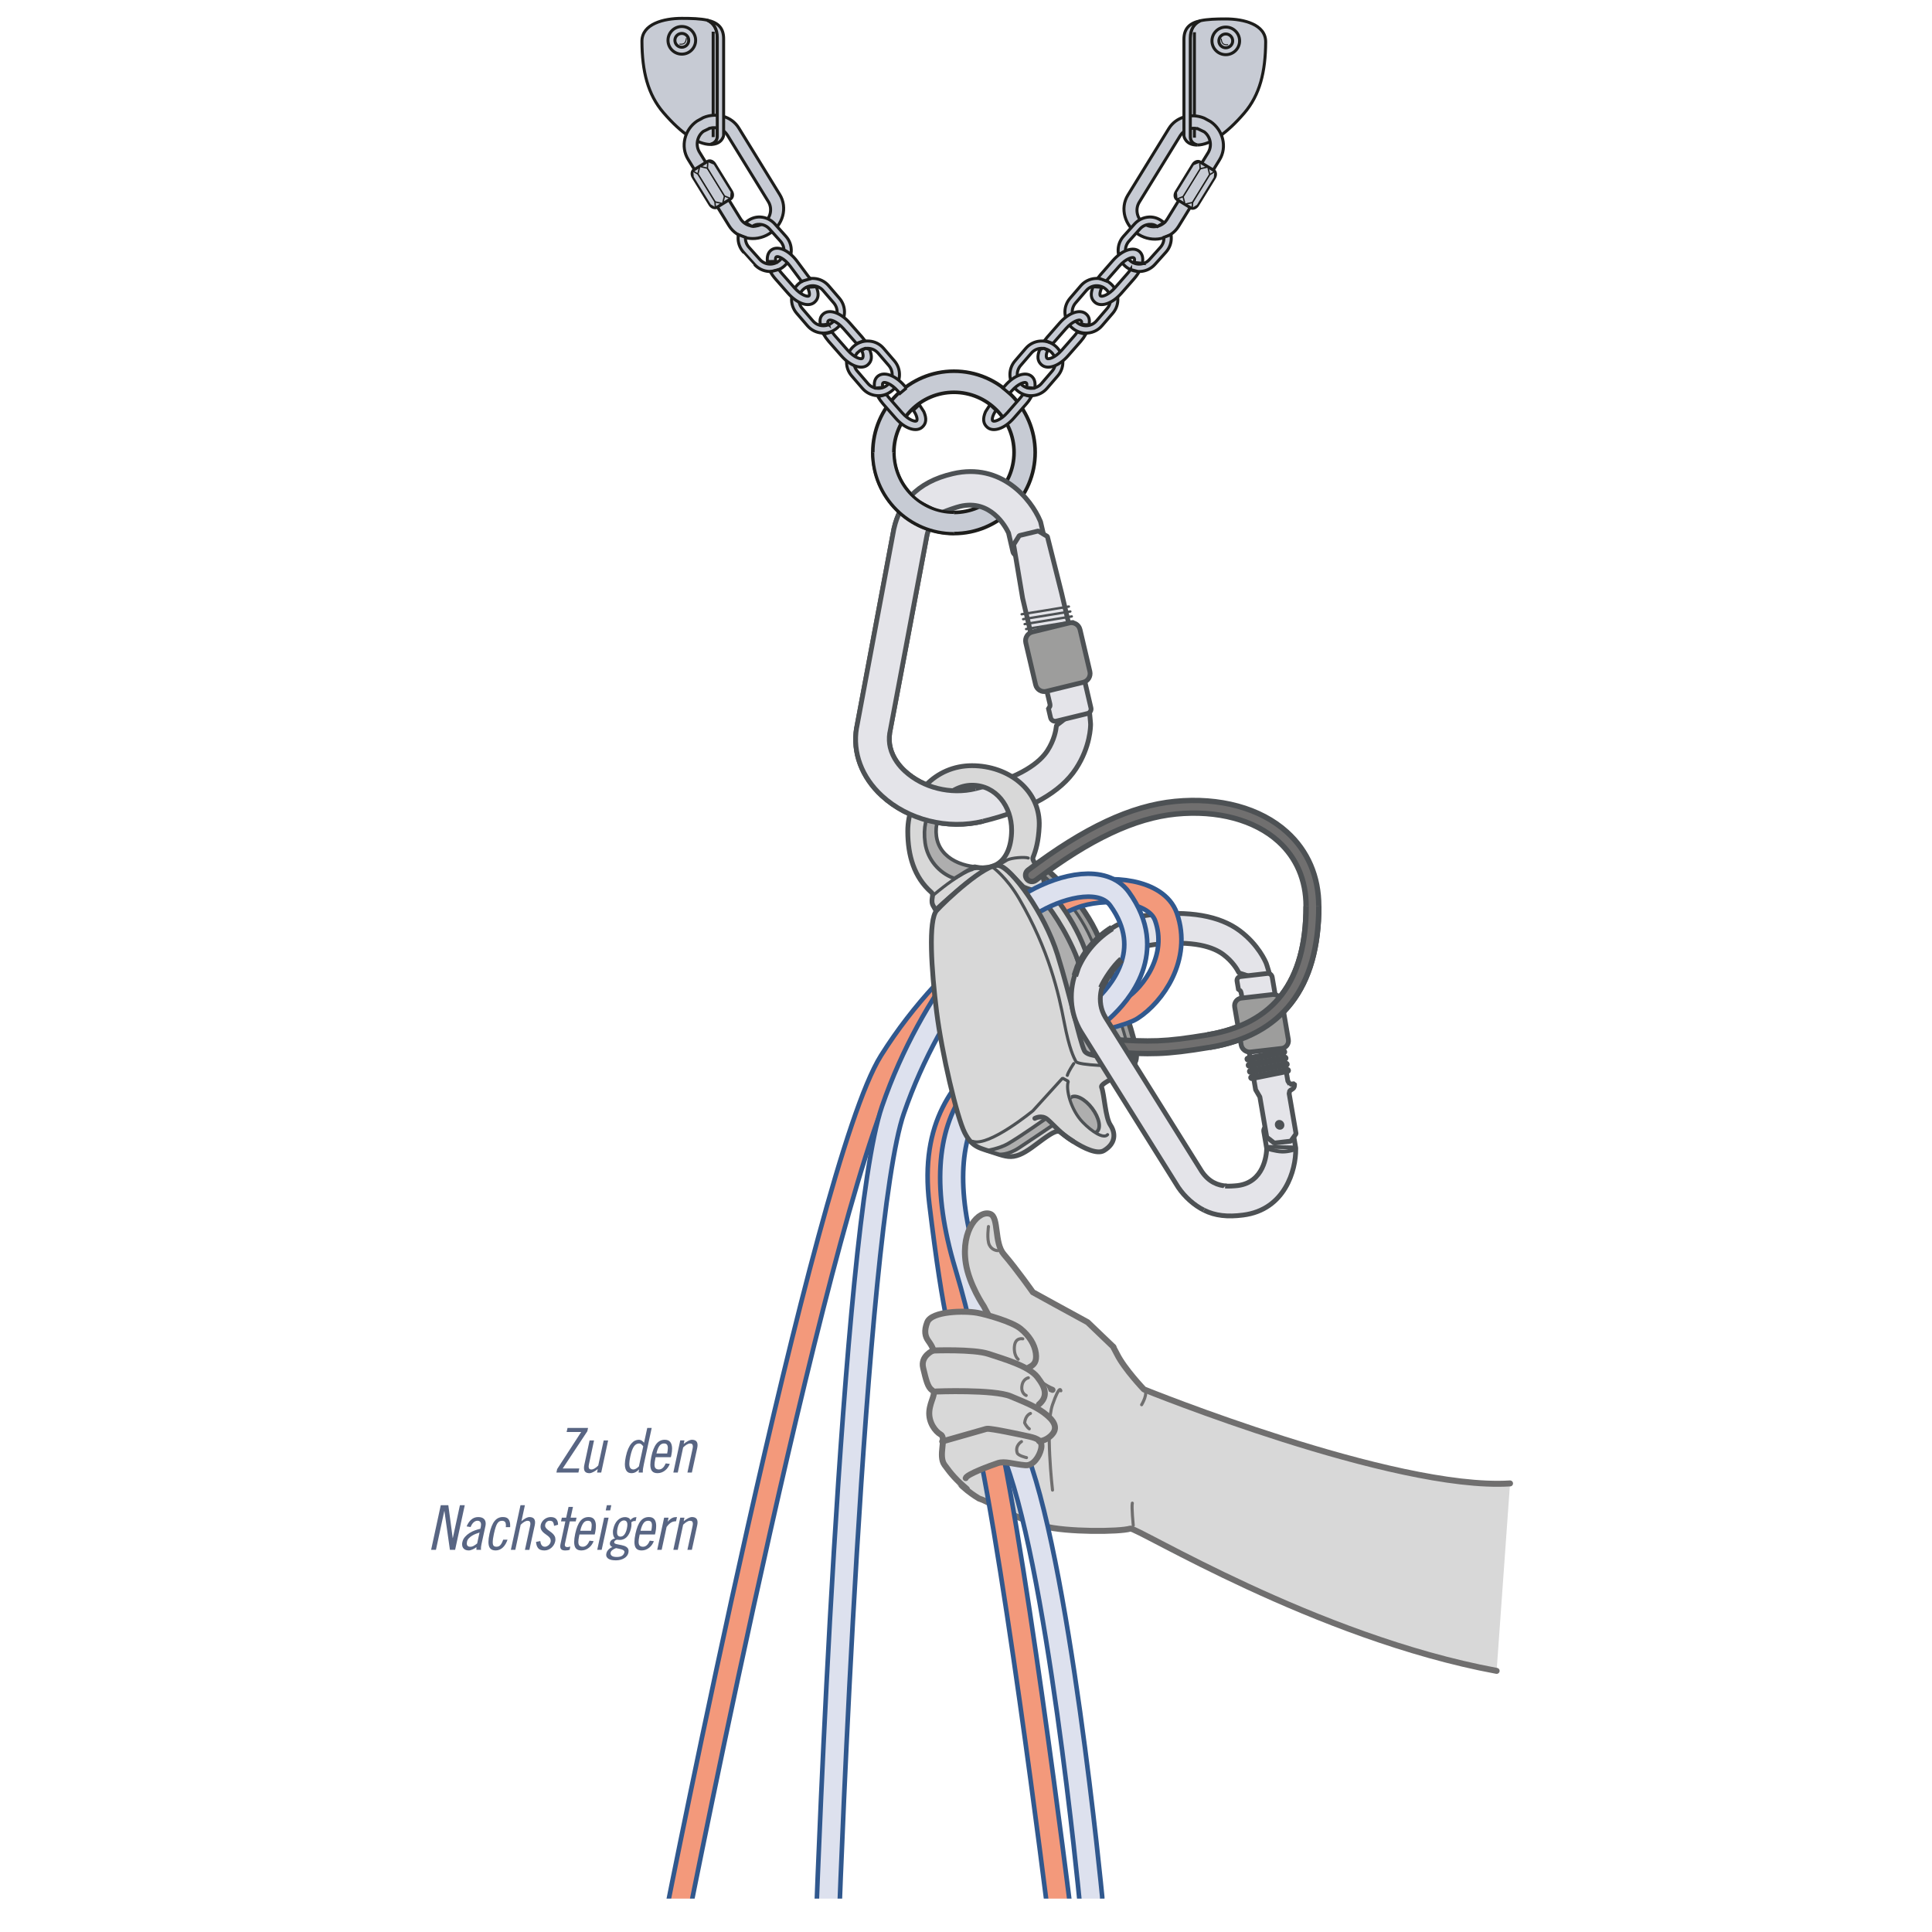 <?xml version="1.0" encoding="UTF-8"?><svg xmlns="http://www.w3.org/2000/svg" xmlns:xlink="http://www.w3.org/1999/xlink" viewBox="0 0 1000 1000"><defs><style>.cls-1,.cls-2,.cls-3,.cls-4,.cls-5,.cls-6,.cls-7,.cls-8,.cls-9,.cls-10,.cls-11,.cls-12,.cls-13,.cls-14,.cls-15,.cls-16,.cls-17,.cls-18,.cls-19,.cls-20,.cls-21{fill-rule:evenodd;}.cls-1,.cls-22,.cls-23,.cls-24,.cls-25,.cls-26,.cls-9,.cls-11,.cls-27,.cls-14,.cls-28,.cls-29{stroke-linecap:round;}.cls-1,.cls-23,.cls-24,.cls-30,.cls-31,.cls-32,.cls-25,.cls-4,.cls-5,.cls-6,.cls-26,.cls-8,.cls-9,.cls-27,.cls-14,.cls-28,.cls-29{fill:none;}.cls-1,.cls-24,.cls-31,.cls-32,.cls-4,.cls-5,.cls-6,.cls-8,.cls-9,.cls-10,.cls-11,.cls-12,.cls-13,.cls-14,.cls-15,.cls-20{stroke:#4d5154;}.cls-1,.cls-33,.cls-31,.cls-32,.cls-4,.cls-5,.cls-6,.cls-7,.cls-8,.cls-9,.cls-10,.cls-12,.cls-13,.cls-15,.cls-19,.cls-20{stroke-miterlimit:1;}.cls-1,.cls-26{stroke-width:1.59px;}.cls-34{mask:url(#mask);}.cls-35{fill:#586583;}.cls-2{fill:#706f6f;}.cls-36{filter:url(#luminosity-invert);}.cls-22,.cls-24,.cls-25,.cls-26,.cls-11,.cls-14,.cls-37{stroke-linejoin:round;}.cls-22,.cls-25,.cls-26,.cls-27{stroke:#706f6f;}.cls-22,.cls-25,.cls-27{stroke-width:3.1px;}.cls-22,.cls-38,.cls-11,.cls-21{fill:#d8d8d8;}.cls-23{stroke:#30588e;stroke-width:14.27px;}.cls-24,.cls-31,.cls-5,.cls-9,.cls-11,.cls-12{stroke-width:2.48px;}.cls-33,.cls-3,.cls-30,.cls-7,.cls-39,.cls-40,.cls-41,.cls-19,.cls-37{stroke:#1d1d1b;}.cls-33,.cls-3,.cls-30,.cls-7,.cls-40{stroke-width:1.55px;}.cls-33,.cls-3,.cls-7,.cls-39,.cls-40,.cls-42,.cls-41,.cls-19,.cls-37{fill:#c7cbd4;}.cls-32,.cls-6,.cls-10{stroke-width:2.78px;}.cls-4{stroke-width:3.45px;}.cls-43{fill:url(#linear-gradient);}.cls-39,.cls-13{stroke-width:1.86px;}.cls-8,.cls-15{stroke-width:1.97px;}.cls-10,.cls-16{fill:#9d9d9c;}.cls-44{fill:#fff;}.cls-12,.cls-15,.cls-17{fill:#e4e4e9;}.cls-13,.cls-20{fill:#aeaeae;}.cls-14{stroke-width:1.24px;}.cls-41{stroke-width:.47px;}.cls-18{fill:#4d5154;}.cls-19{stroke-width:.5px;}.cls-20{stroke-width:1.55px;}.cls-28{stroke:#dde1ee;}.cls-28,.cls-29{stroke-width:9.52px;}.cls-29{stroke:#f3997b;}.cls-37{stroke-width:.71px;}</style><filter id="luminosity-invert" x="479.19" y="657.98" width="485.43" height="297.13" color-interpolation-filters="sRGB" filterUnits="userSpaceOnUse"><feColorMatrix result="cm" values="-1 0 0 0 1 0 -1 0 0 1 0 0 -1 0 1 0 0 0 1 0"/></filter><linearGradient id="linear-gradient" x1="742.25" y1="824.3" x2="556.37" y2="784.94" gradientUnits="userSpaceOnUse"><stop offset="0" stop-color="#fff"/><stop offset=".02" stop-color="#f4f4f4"/><stop offset=".18" stop-color="#b4b4b4"/><stop offset=".34" stop-color="#7d7d7d"/><stop offset=".49" stop-color="#505050"/><stop offset=".64" stop-color="#2d2d2d"/><stop offset=".78" stop-color="#141414"/><stop offset=".9" stop-color="#050505"/><stop offset="1" stop-color="#000"/></linearGradient><mask id="mask" x="479.19" y="657.98" width="485.43" height="297.13" maskUnits="userSpaceOnUse"><g class="cls-36"><polygon class="cls-43" points="935.12 955.12 479.19 880.32 508.7 684.87 964.62 759.68 935.12 955.12"/></g></mask></defs><g id="Pfeile_und_Text"><g class="cls-34"><path class="cls-22" d="M781.59,767.82c-60.2,3.75-189.51-48.68-189.51-48.68,0,0-10.07-10.52-13.91-18.23-3.84-7.72-7.92-12.69-15.21-16.53-7.26-3.91-44.12-24.1-44.12-24.1,0,0-5.78-1.92-13.72.39-7.42,2.22,1.87,14.19.81,18.87-1.23,5.33-19.67-5.63-13.02-1.96,6.64,3.65-2.45,76.8.25,84.91,2.14,6.46,13.48,13.1,13.48,13.1,7.06,2.35,17.54,10.07,33.64,14.35,11.69,3.1,39.19,2.98,44.78,1.26,2.95-.91,96.04,56.31,189.59,73.64"/></g><path class="cls-26" d="M544.78,771.28s-3.85-33.15,0-44.2c3.84-11.05,4.32-7.2,4.32-7.2"/><path class="cls-26" d="M586.57,789.54s-.95-9.61-.48-11.53"/><path class="cls-26" d="M590.9,727.09s3.81-6.28,1.18-7.94"/><path class="cls-12" d="M556.47,504.25c.12-.33,1.22-3.35,1.37-3.69,6.39-14.53,20.83-25.11,36.77-26.94,20.83-2.4,36.67.35,47.11,8.16,9.65,7.23,13.33,15.95,13.71,16.92,0,0,2.28,6.45,3.4,13.02,1.13,6.58,1.69,9.85,2.01,11.7.31,1.86-1.17,4.01-3.6,4.29-2.45.29-4.13.49-4.13.49-2.55.25-7.95-4.07-7.89-6.13.04-1.03,6.6.15,6.72-.79-1.44-8.65-1.95-11.68-3.55-14.25-1.61-2.56-7.13-2.88-7.29-3.82-.76-1.51-3.16-5.59-7.9-9.14-4.89-3.68-14.92-7.56-35.95-5.13-11.13,1.29-22.22,10.85-26.66,20.93"/><path class="cls-12" d="M490.61,264.06c-4.9,2.13-9.18,5.81-10.82,13-.11.51-19.16,102.08-19.27,102.34-.4,2.71-.26,5.21.26,7.42,1.33,5.68,5.04,9.95,7.62,12.3,9.39,8.66,23.75,12.23,36.53,9.09,24.16-5.88,33.49-13.93,37.21-19.66,3.59-5.55,4.43-10.75,4.62-12.6-.28-1.04,5.65-3.56,6.28-6.85.58-3.34-.17-6.62-2.46-16.16-.51-.91-7.23,2.96-7.72,1.88-1-2.09,3.01-8.73,5.92-9.45,0,0,1.94-.47,4.76-1.2,2.8-.67,5.38.95,5.88,2.98.46,2.06,1.29,5.67,2.98,12.89,1.73,7.24,2.09,14.81,2.09,14.81,0,1.15-.13,11.66-7.51,22.96-7.94,12.24-24.17,21.41-48.09,27.24-18.32,4.5-38.9-.68-52.41-13.15-10.47-9.61-15.24-22.43-13.12-35.14l.06-.19,19.29-102.94.05-.18c1.54-6.74,4.46-12.38,8.82-16.89"/><path class="cls-10" d="M529.08,449.83s8.31-3.88,14.96,2.22c6.65,6.09,21.06,20.5,27.15,39.9,5.13,16.32,20.19,51.52,16.31,57.6-3.88,6.09-19.63,7.78-28.5,6.67-8.87-1.1-26.05-41-33.25-62.06-7.2-21.05-.55-42.67,3.32-44.33Z"/><path class="cls-20" d="M525.36,451.07s8.31-3.87,14.96,2.22c6.65,6.09,21.06,20.5,27.15,39.9,5.13,16.32,20.19,51.52,16.31,57.61-3.88,6.09-19.63,7.78-28.5,6.68-8.87-1.11-26.05-41.01-33.25-62.07-7.21-21.06-.56-42.68,3.32-44.34Z"/><path class="cls-23" d="M350.28,992.69s76.68-388.93,110.78-443.19c33.44-53.21,80.78-81.49,97.37-86.28,16.58-4.79,40.31-2.18,45.09,11.38,7.31,20.72-6.5,40.19-17.88,47.5-8.43,5.42-51.83,11.37-69.31,26.29-17.49,14.93-34.28,33.67-29.4,74.05,7.32,60.55,11.26,71.39,20.31,104.42,15.69,57.24,40.91,261.49,40.91,261.49"/><path class="cls-29" d="M350.28,992.69s76.68-388.93,110.78-443.19c33.44-53.21,80.78-81.49,97.37-86.28,16.58-4.79,40.31-2.18,45.09,11.38,7.31,20.72-6.5,40.19-17.88,47.5-8.43,5.42-51.83,11.37-69.31,26.29-17.49,14.93-34.28,33.67-29.4,74.05,7.32,60.55,11.26,71.39,20.31,104.42,15.69,57.24,40.91,261.49,40.91,261.49"/><path class="cls-20" d="M514.39,452.29s8.31-3.88,14.96,2.22c6.65,6.1,21.05,20.51,27.15,39.91,5.13,16.32,20.19,51.51,16.31,57.6-3.88,6.09-19.64,7.78-28.5,6.67-8.87-1.11-26.04-41-33.25-62.06-7.21-21.06-.55-42.67,3.32-44.33Z"/><path class="cls-21" d="M576.37,536.65c-3.35-2.24-8.38-22.87-12.36-37.71-5.58-20.78-19.05-36.36-23.72-41.3,1.04-4.45-6.48-11.69-5.65-13.72,1.53-3.69,2.92-8.67,3.25-16.18.83-18.67-15.86-31.43-34.81-31.43s-33.22,15.25-33.22,33.94c0,12.61,3.33,23.82,12.19,31.59,1.76,1.54-.97,4.15,1.25,7.48.23.35.98,1.74.98,1.74,0,0,25.89-24.47,32.69-23.06,3.04.63,6.24,4.27,9.93,8.19,1.66,1.77,2.81,2.89,2.81,2.89,0,0,3.38,1.57,5.62,1.73,5.2,4.91,13.31,15.51,20.03,30.1,6.66,14.45,14.52,42.34,12.05,45.75-2.82,3.88-1.55,9.89-1.55,9.89l6.18.31h8.04s0-7.73-3.71-10.19ZM513.39,448.45c-1.5.43-4.99,1.4-8.73.24-.73-.23-4.64,2.18-5.36,2.19-11.05.07-16.29-7.33-17.84-18.73-1.66-12.19,9.14-25.72,21.65-25.72s20.5,11.03,20.5,23.28c0,8.42-2.96,16.65-10.23,18.74Z"/><path class="cls-24" d="M576.37,536.65c-3.35-2.24-8.38-22.87-12.36-37.71-5.58-20.78-19.05-36.36-23.72-41.3,1.04-4.45-6.48-11.69-5.65-13.72,1.53-3.69,2.92-8.67,3.25-16.18.83-18.67-15.86-31.43-34.81-31.43s-33.22,15.25-33.22,33.94c0,12.61,3.33,23.82,12.19,31.59,1.76,1.54-.97,4.15,1.25,7.48.23.35.98,1.74.98,1.74,0,0,25.89-24.47,32.69-23.06,3.04.63,6.24,4.27,9.93,8.19,1.66,1.77,2.81,2.89,2.81,2.89,0,0,3.38,1.57,5.62,1.73,5.2,4.91,13.31,15.51,20.03,30.1,6.66,14.45,14.52,42.34,12.05,45.75-2.82,3.88-1.55,9.89-1.55,9.89l6.18.31h8.04s0-7.73-3.71-10.19ZM513.39,448.45c-1.5.43-4.99,1.4-8.73.24-.73-.23-4.64,2.18-5.36,2.19-11.05.07-16.29-7.33-17.84-18.73-1.66-12.19,9.14-25.72,21.65-25.72s20.5,11.03,20.5,23.28c0,8.42-2.96,16.65-10.23,18.74Z"/><path class="cls-23" d="M428.61,986.78s12.68-351.65,33.55-412.25c20.46-59.41,58.46-99.61,73.52-108.04,15.06-8.44,35.38-12.91,43.81-1.26,19.55,27.04-.01,49.19-8.87,57.31-7.39,6.78-52.58,26.98-66.22,45.49-13.63,18.5-16.02,47.7-4.33,86.66,17.52,58.42,6.92,55.14,24.06,95.13,23.38,54.55,40.45,232.53,40.45,232.53"/><path class="cls-28" d="M428.61,986.78s12.68-351.65,33.55-412.25c20.46-59.41,58.46-99.61,73.52-108.04,15.06-8.44,35.38-12.91,43.81-1.26,19.55,27.04-.01,49.19-8.87,57.31-7.39,6.78-52.58,26.98-66.22,45.49-13.63,18.5-16.02,47.7-4.33,86.66,17.52,58.42,6.92,55.14,24.06,95.13,23.38,54.55,40.45,232.53,40.45,232.53"/><path class="cls-11" d="M484.82,471.26c4.44-4.99,25.46-24.61,32.14-23.27,6.68,1.34,23.71,24.7,30.39,46.07,6.68,21.37,11.47,44.85,13.94,49.8,2.48,4.95,25.27,2.37,25.27,2.37,0,0,2.08,2.22.62,4.63-2.49,4.13-17.96,9.35-17.02,11.85,1.49,3.97,1.93,15.63,4.59,19.63,2.67,4.01,2.97,9.41-3.36,13.21-3.43,2.07-10.29-1.13-15.95-4.79-4.21-2.73-6.51-4.75-6.94-4.96-1.27-.65-3.12-.07-8.53,3.8-3.46,2.48-8.23,6.49-12.27,8.08-4.27,1.68-7.01,1.03-12.41-.79-7.89-2.68-12.02-2.68-16.02-10.69-4.01-8.01-11.79-41.05-14.46-62.29-2.76-22.03-4.43-47.66,0-52.65Z"/><path class="cls-13" d="M565.29,573.68c3.71,4.91,4.78,10.35,2.38,12.17-2.4,1.82-7.35-.7-11.06-5.6-3.71-4.91-4.78-10.36-2.38-12.18,2.4-1.82,7.35.7,11.06,5.61Z"/><path class="cls-21" d="M573.28,587.29c-2.03,2.43-8.19-1.59-12.87-6.44-6.23-6.44-8.42-15.35-3.47-21.29l-19.31,15.35s-25.76,17.32-28.73,16.33c-2.97-.99,12.39.99,12.39.99,0,0,4.95-.98,11.39-5.44,6.44-4.47,14.36-2.98,17.33-1.49,0,0,11.88,6.93,15.84,6.44,3.97-.49,7.43-4.45,7.43-4.45Z"/><path class="cls-1" d="M573.28,587.29c-2.03,2.43-8.19-1.59-12.87-6.44-6.23-6.44-8.92-17.21-7.43-21.17l-3.01-1.62-15.3,16.85s-22.79,18.81-31.21,15.84"/><path class="cls-9" d="M535.63,578.87s3.46-1.98,6.44.49c2.97,2.48,7.43,7.93,13.38,11.4"/><path class="cls-13" d="M541.35,578.95s-12.77,9.05-19.5,12.97c-4.53,2.63-11.07,3.68-11.07,3.68l6.43,1.9s4.33.53,10.23-3.38c5.93-3.91,17.6-11.8,17.6-11.8l-3.69-3.38Z"/><path class="cls-1" d="M579.15,551.78s-21.17-.17-22.28-2.38c-1.11-2.22-3.32-6.09-6.09-20.51-2.77-14.41-7.76-37.12-23.27-63.73-6.43-11.02-13.46-16.13-13.46-16.13"/><path class="cls-1" d="M555.76,550.52s-2.64,3.81-3.32,6.09"/><path class="cls-13" d="M484.69,432.85c-1.54-11.27,7.33-24.11,17.3-26.32-.55-.05-5.12,1.13-5.64,1.34-10.93,4.02-19.7,12.56-17.51,28.39,1.16,8.42,7.14,15.57,14.9,18.33.55.2,5.68-3.36,7.27-4.21,2.18-1.15,12.72-1.79,9.93-1.59-11.22.81-24.6-3.81-26.25-15.95Z"/><path class="cls-1" d="M503.2,450.14s-5.56.99-20.07,13.16"/><path class="cls-2" d="M608.08,414.81c-22.64,2.24-46.77,13.53-75.92,35.55-1.45,1.09-1.73,3.15-.64,4.59,1.09,1.45,3.15,1.73,4.59.64,28.15-21.26,51.22-32.14,72.6-34.26,21.4-2.11,40.72,3.06,53.01,14.21,9.36,8.48,14.31,20.07,14.31,33.51,0,39.08-16.69,60.86-51.01,66.58-22.68,3.78-29.16,3.63-50.33,2.37-1.81-.11-3.36,1.27-3.47,3.08-.11,1.8,1.27,3.36,3.08,3.47,21.31,1.26,28.49,1.44,51.8-2.44,37.49-6.26,56.49-30.85,56.49-73.06,0-15.34-5.69-28.61-16.47-38.37-13.66-12.38-34.82-18.17-58.06-15.87Z"/><path class="cls-2" d="M608.08,414.81c-22.64,2.24-46.77,13.53-75.92,35.55-1.45,1.09-1.73,3.15-.64,4.59,1.09,1.45,3.15,1.73,4.59.64,28.15-21.26,51.22-32.14,72.6-34.26,21.4-2.11,40.72,3.06,53.01,14.21,9.36,8.48,14.31,20.07,14.31,33.51,0,39.08-16.69,60.86-51.01,66.58-22.68,3.78-29.16,3.63-50.33,2.37-1.81-.11-3.36,1.27-3.47,3.08-.11,1.8,1.27,3.36,3.08,3.47,21.31,1.26,28.49,1.44,51.8-2.44,37.49-6.26,56.49-30.85,56.49-73.06,0-15.34-5.69-28.61-16.47-38.37-13.66-12.38-34.82-18.17-58.06-15.87Z"/><path class="cls-32" d="M608.08,414.81c-22.64,2.24-46.77,13.53-75.92,35.55-1.45,1.09-1.73,3.15-.64,4.59,1.09,1.45,3.15,1.73,4.59.64,28.15-21.26,51.22-32.14,72.6-34.26,21.4-2.11,40.72,3.06,53.01,14.21,9.36,8.48,14.31,20.07,14.31,33.51,0,39.08-16.69,60.86-51.01,66.58-22.68,3.78-29.16,3.63-50.33,2.37-1.81-.11-3.36,1.27-3.47,3.08-.11,1.8,1.27,3.36,3.08,3.47,21.31,1.26,28.49,1.44,51.8-2.44,37.49-6.26,56.49-30.85,56.49-73.06,0-15.34-5.69-28.61-16.47-38.37-13.66-12.38-34.82-18.17-58.06-15.87Z"/><path class="cls-1" d="M517,447.75s3.77-2.34,4.37-2.64c2.33-1.16,9.02-1.66,10.85-.99"/><path class="cls-12" d="M634.96,613.9c-4.58-.29-9.21-2.06-12.94-7.57-.27-.41-49.76-79.57-49.9-79.8-1.26-2.1-2-4.23-2.34-6.27-.77-4.55.28-8.72,1.37-11.54l-13.72-7.16c-4.49,10.97-3.75,22.73,2.06,32.44l.09.13,50.17,80.25.08.13c3.5,5.18,8.36,9.39,13.31,11.87"/><path class="cls-17" d="M579.75,497.5c-3.97,3.58-7.76,8.2-9.71,12.64l-13.57-5.89c.12-.33,1.22-3.35,1.37-3.69,3.67-8.34,10-15.38,17.73-20.21"/><path class="cls-4" d="M556.32,505.11c.13-.34,1.38-4.21,1.53-4.55,3.67-8.34,10-15.38,17.73-20.21"/><path class="cls-4" d="M580.52,496.68c-3.98,3.58-8.45,10.18-10.4,14.61"/><path class="cls-12" d="M634.12,613.91c1.91.11,4.68-.04,6.52-.26,13.59-1.72,14.9-15.77,15.01-19.15-.13-.8-.92-5.41-1.52-8.89-.38-2.22,3.13-4.43,3.13-4.43l10.96-1.28,2.45,14.28v.63c.11,10.6-5.45,31.37-27.28,34.11-7.96,1.01-14.32.42-20.27-2.55"/><path class="cls-15" d="M655.53,593.62s3.7.05,7.16.15c3.48.09,7.86.15,7.86.15"/><path class="cls-8" d="M655.65,594.5s4.5,1.47,7.96,1.56c3.46.1,7.06-1.24,7.06-1.24"/><path class="cls-12" d="M667.66,561.19l-1.07-1.66-2.84-16.56.88-1.38-6.14-35.83c-.2-1.19-1.31-2.05-2.45-1.91l-14.01,1.61c-1.16.13-1.94,1.21-1.73,2.4l.79,4.63c1.19-.07,1.31,1.21,1.57,2.76l1.37,8c.26,1.54.57,2.79-.59,2.98l6.47,37.8,2.19,3.75,3.56,20.81,3.91,3.05,8.55-.99,2.72-3.81-3.58-20.82.33-1.56s.86-.31,1.75-1.08c.9-.76.67-2.46.67-2.46l-2.35.27Z"/><path class="cls-18" d="M664.75,581.94c.24,1.38-.67,2.63-2,2.79-1.34.15-2.62-.86-2.85-2.23-.24-1.4.66-2.64,2-2.8,1.35-.15,2.62.84,2.86,2.24Z"/><path class="cls-15" d="M666.26,553.29l-18.62,3.75c-.39.07-.64.48-.54.89.11.41.53.69.92.61l18.63-3.75c.39-.07.63-.47.53-.9-.11-.41-.52-.67-.92-.61Z"/><path class="cls-15" d="M666.53,550.7c-.1-.41-.52-.68-.92-.61l-18.62,3.74c-.4.08-.64.48-.54.9s.52.69.92.61l18.62-3.74c.4-.08.64-.48.54-.91Z"/><path class="cls-15" d="M665.88,547.5c-.1-.41-.52-.68-.92-.61l-18.62,3.74c-.4.08-.64.49-.53.9s.51.69.92.61l18.62-3.73c.4-.09.65-.49.54-.91Z"/><path class="cls-15" d="M664.32,543.69l-18.61,3.73c-.41.09-.65.49-.53.91.09.42.5.69.91.61l18.61-3.73c.4-.1.64-.49.54-.92-.11-.41-.52-.68-.92-.61Z"/><path class="cls-16" d="M666.85,538.05c.39,2.27-1.17,4.35-3.46,4.61l-16.09,1.85c-2.29.26-4.48-1.38-4.87-3.65l-3.36-19.63c-.39-2.27,1.17-4.35,3.46-4.61l16.09-1.85c2.29-.26,4.48,1.38,4.87,3.65l3.36,19.63Z"/><path class="cls-31" d="M666.85,538.05c.39,2.27-1.17,4.35-3.46,4.61l-16.09,1.85c-2.29.26-4.48-1.38-4.87-3.65l-3.36-19.63c-.39-2.27,1.17-4.35,3.46-4.61l16.09-1.85c2.29-.26,4.48,1.38,4.87,3.65l3.36,19.63Z"/><path class="cls-2" d="M676.05,469.05c0,39.08-16.69,60.86-51.01,66.58l1.08,6.48c37.49-6.26,56.49-30.85,56.49-73.06h-6.56Z"/><path class="cls-6" d="M676.05,469.05c0,39.08-16.69,60.86-51.01,66.58"/><path class="cls-6" d="M626.12,542.12c37.49-6.26,56.49-30.85,56.49-73.06"/><path class="cls-22" d="M544.78,719.4c-17.3-6.73-35.55-43.24-35.55-43.24,0,0-7.61-11.12-9.33-22.34-2.68-17.53,6.94-27.76,12.72-25.45,4.46,1.78,1.9,14.94,6.94,20.82,6.94,8.09,15.04,19.66,15.04,19.66,0,0,21.1,11.63,28.35,15.53l13.38,12.82"/><path class="cls-38" d="M482.35,680.82c1.26.41,24.59-2.01,28.92-.59,4.29,1.45,17.49,6.89,20.46,10.31,2.99,3.37,5.84,10.15,4.4,12.4-1.43,2.23-3,6.85-3,6.85,0,0,11.77,7.33,9.7,13.47-2.06,6.13-12.13,2.68-12.13,2.68,0,0,19.69,7.34,16.82,14.89-2.88,7.54-16.98,4.89-16.98,4.89,0,0,10.93,4.97,9.71,8.39-1.78,5.01-9.3,3.78-9.48,4.31-.32.93-17.01-7.44-35.03,7.9-1.83-1.86-5.75-6.35-6.88-8.1-1.11-1.78-1.3-10.34-.89-12.62.43-2.25-1.53-3.57-3.79-6.04-2.23-2.47-3.85-11.91-2.3-14.47,1.53-2.56,4.39-1.93,1.61-4.9-2.73-2.98-3.86-5.75-4.68-7.36-.81-1.66-2.64-9.47.52-10.79,3.17-1.32,4.74-2.86,4.74-2.86,0,0-1.45-2.44-3.54-5.09-2.08-2.61-.35-5.77-.15-8.45.21-2.68,1.96-4.81,1.96-4.81Z"/><path class="cls-25" d="M500.43,770.67c-5.58-4.72-8.13-7.72-11.56-12.46-3.4-4.73,1.1-13.93-1.9-15.65-2.99-1.72-6.41-6.44-5.96-12.02.44-5.57,3.86-9.41,1.51-10.93-2.36-1.51-3.2-5.37-4.7-11.6-1.5-6.21,5.16-8.98,5.16-8.98,0,0,.38-1.05-2.43-4.95-1.69-2.3-2.39-5.13-.6-9.69,2.29-5.82,19.2-6.09,25.98-4.86,4.74.89,17.8,4.53,22.31,8.2,4.49,3.63,7.28,8.16,7.9,12.64.62,4.51-.92,6.07-3.5,7.36"/><path class="cls-27" d="M482.97,699.03s20.99-.82,28.72,1.76c7.7,2.58,20.79,6.21,25.29,12.04,4.5,5.8,5.38,10.17.74,14.11"/><path class="cls-27" d="M484.45,720.24s29.87-1.19,38.67,2.47c8.78,3.66,14.28,5.88,19.1,10.07,4.41,3.83,4.79,6.97,2.28,9.75-3.07,3.4-6.68,3.44-6.68,3.44"/><path class="cls-27" d="M487.69,746.1c22.56-6.35,22.59-6.52,23.2-6.56,2.14-.24,17.17,2.96,21.82,4.01,4.61,1.03,7.04,2.36,6.17,6.36-.9,3.98-4.07,8.82-8.09,8.5-6.12-.49-10.58-2.35-14.36-1.09-3.71,1.26-16.14,5.78-16.58,7.76"/><path class="cls-26" d="M511.63,634.84s-.96,6.73.48,9.61c1.44,2.88,4.32,2.88,4.32,2.88"/><path class="cls-26" d="M528.72,746.17s-3.5,2.01-2.2,5.89c.48,1.44,4.81,2.4,4.81,2.4"/><path class="cls-26" d="M533.37,731.6s-2.52.73-3.03,4.85c0,0,.98,2.16,2.43,3.12"/><path class="cls-26" d="M532.29,713.15s-2.89.49-3.36,4.33c-.48,3.85,2.23,4.81,2.23,4.81"/><path class="cls-26" d="M529.4,692.97s-3.84-.95-4.33,3.85c-.48,4.81,1.93,6.73,1.93,6.73"/><path class="cls-17" d="M490.61,264.06c-4.9,2.13-9.18,5.81-10.82,13-.11.51-19.16,102.08-19.27,102.34-.4,2.71-.26,5.21.26,7.42,1.33,5.68,5.04,9.95,7.62,12.3,9.39,8.66,23.75,12.23,36.53,9.09l3.96,16.86c-18.32,4.5-38.9-.68-52.41-13.15-10.47-9.61-15.24-22.43-13.12-35.14l.06-.19,19.29-102.94.05-.18c1.54-6.74,4.46-12.38,8.82-16.89"/><path class="cls-5" d="M508.88,425.07c-18.32,4.5-38.9-.68-52.41-13.15-10.47-9.61-15.24-22.43-13.12-35.14l.06-.19,19.29-102.94.05-.18c1.54-6.74,4.46-12.38,8.82-16.89"/><path class="cls-5" d="M490.61,264.06c-4.9,2.13-9.18,5.81-10.82,13-.11.51-19.16,102.08-19.27,102.34-.4,2.71-.26,5.21.26,7.42,1.33,5.68,5.04,9.95,7.62,12.3,9.39,8.66,23.75,12.23,36.53,9.09"/><path class="cls-33" d="M619.41,74.93s-3.3-.67-3.3-4.04V19.68c0-4.51,1.89-7.5,5.29-9v.03c3.48-.75,7.9-.91,13.07-.91,9.29,0,20.69,2.84,20.64,11.91-.09,15.54-3.02,27.4-11.09,36.82-9.49,11.06-18.04,16.52-24.31,16.52"/><path class="cls-7" d="M627.31,21.16c0,3.94,3.19,7.14,7.15,7.14s7.15-3.2,7.15-7.14-3.2-7.15-7.15-7.15-7.15,3.2-7.15,7.15Z"/><path class="cls-7" d="M630.88,21.16c0,1.98,1.61,3.58,3.58,3.58s3.58-1.6,3.58-3.58-1.6-3.58-3.58-3.58-3.58,1.6-3.58,3.58Z"/><path class="cls-19" d="M635.65,23.04s-.88.38-2.15-.13c-1.27-.5-1.4-2.92-1.4-2.92"/><line class="cls-33" x1="618.23" y1="71.25" x2="618.23" y2="16.7"/><path class="cls-40" d="M619.95,66.64c-3.45-.86-7.15.45-9.06,3.56l-21.2,34.45c-2.38,3.86-1.07,8.99,2.9,11.43,3.98,2.44,9.14,1.3,11.51-2.57l9.1-14.78,5.93,3.64-9.1,14.79c-4.17,6.77-13.45,8.67-20.69,4.21-7.24-4.46-9.73-13.59-5.56-20.36l21.2-34.47c3.73-6.06,11.56-8.19,18.35-5.39l3.26,1.78c6.44,4.38,8.7,13.18,4.65,19.77l-5.83,9.48-5.93-3.65,5.83-9.48c2.25-3.66,1.17-8.42-2-10.8l-3.35-1.62Z"/><line class="cls-41" x1="624.1" y1="94.28" x2="618.79" y2="89.64"/><line class="cls-41" x1="624.89" y1="92.92" x2="619.25" y2="88.97"/><line class="cls-41" x1="625.68" y1="91.56" x2="619.71" y2="88.3"/><line class="cls-41" x1="626.47" y1="90.19" x2="620.18" y2="87.63"/><line class="cls-41" x1="627.26" y1="88.83" x2="620.64" y2="86.96"/><line class="cls-41" x1="628.04" y1="87.47" x2="621.1" y2="86.3"/><path class="cls-3" d="M608.73,99.39c-.87,1.42-.64,3.15.51,3.87l6.91,4.25c1.16.71,2.81.13,3.69-1.29l8.77-14.25c.87-1.42.64-3.16-.51-3.87l-6.91-4.25c-1.16-.71-2.82-.13-3.69,1.28l-8.76,14.25Z"/><polygon class="cls-37" points="612.34 101.74 613.34 105.67 617.29 104.79 626.14 90.41 625.18 86.42 621.19 87.36 612.34 101.74"/><polygon class="cls-37" points="617.29 104.79 617.05 107.96 619.78 106.31 628.62 91.94 628.9 88.7 626.14 90.41 617.29 104.79"/><polygon class="cls-37" points="608.83 99.58 609.12 103.06 612.37 101.75 621.22 87.38 620.96 83.83 617.67 85.2 608.83 99.58"/><path class="cls-33" d="M621.39,10.68c-3.4,1.49-5.29,4.49-5.29,9v51.22c0,3.37,3.3,4.04,3.3,4.04l.29.13c-6.27,0-6.89-4.71-6.89-4.71V20.36c0-5.81,3.12-8.46,8.59-9.65"/><path class="cls-33" d="M367.95,74.64s3.31-.66,3.31-4.05V19.39c0-4.51-1.89-7.51-5.29-9.01v.03c-3.48-.75-7.9-.91-13.07-.91-9.28,0-20.69,2.84-20.63,11.92.08,15.53,3.02,27.4,11.08,36.82,9.49,11.07,18.04,16.52,24.31,16.52"/><path class="cls-39" d="M451.75,234.15c0,23.17,18.86,42.02,42.03,42.02s42.02-18.85,42.02-42.02-18.86-42.02-42.02-42.02-42.03,18.84-42.03,42.02ZM462.68,234.15c0-17.14,13.95-31.09,31.1-31.09s31.09,13.95,31.09,31.09-13.95,31.09-31.09,31.09-31.1-13.95-31.1-31.09Z"/><path class="cls-7" d="M360.06,20.87c0,3.94-3.2,7.15-7.15,7.15s-7.15-3.2-7.15-7.15,3.2-7.15,7.15-7.15,7.15,3.2,7.15,7.15Z"/><path class="cls-7" d="M356.48,20.87c0,1.98-1.61,3.58-3.58,3.58s-3.57-1.6-3.57-3.58,1.6-3.57,3.57-3.57,3.58,1.6,3.58,3.57Z"/><path class="cls-19" d="M351.71,22.76s.88.37,2.15-.15c1.27-.5,1.4-2.91,1.4-2.91"/><line class="cls-33" x1="369.14" y1="70.97" x2="369.14" y2="16.4"/><path class="cls-40" d="M367.42,66.35c3.44-.87,7.15.45,9.06,3.55l21.2,34.45c2.38,3.86,1.07,8.98-2.9,11.43-3.98,2.44-9.13,1.3-11.51-2.56l-9.1-14.79-5.92,3.65,9.1,14.78c4.17,6.78,13.46,8.66,20.69,4.21,7.24-4.45,9.74-13.58,5.56-20.36l-21.2-34.45c-3.74-6.07-11.56-8.2-18.35-5.39l-3.26,1.79c-6.44,4.37-8.7,13.18-4.65,19.77l5.83,9.48,5.93-3.64-5.83-9.48c-2.25-3.66-1.17-8.43,2-10.8l3.35-1.62Z"/><line class="cls-41" x1="363.27" y1="93.98" x2="368.57" y2="89.35"/><line class="cls-41" x1="362.48" y1="92.62" x2="368.11" y2="88.68"/><line class="cls-41" x1="361.69" y1="91.26" x2="367.65" y2="88.01"/><line class="cls-41" x1="360.9" y1="89.9" x2="367.19" y2="87.34"/><line class="cls-41" x1="360.11" y1="88.54" x2="366.73" y2="86.67"/><line class="cls-41" x1="359.32" y1="87.18" x2="366.27" y2="86"/><path class="cls-3" d="M378.64,99.09c.87,1.42.64,3.16-.52,3.88l-6.91,4.25c-1.15.71-2.81.13-3.68-1.28l-8.77-14.25c-.87-1.42-.64-3.16.51-3.87l6.91-4.25c1.16-.72,2.82-.14,3.69,1.27l8.77,14.25Z"/><polygon class="cls-37" points="375.02 101.45 374.02 105.37 370.07 104.49 361.23 90.11 362.18 86.13 366.17 87.07 375.02 101.45"/><polygon class="cls-37" points="370.07 104.49 370.31 107.66 367.59 106.02 358.74 91.64 358.47 88.41 361.23 90.11 370.07 104.49"/><polygon class="cls-37" points="378.53 99.28 378.24 102.77 375 101.46 366.15 87.08 366.4 83.54 369.69 84.91 378.53 99.28"/><path class="cls-40" d="M529.46,204.17c-.43.65-.94,1.32-1.54,2.01l-6.49,7.4c-3.51,4.01-6.94,4.83-7.57,4.27-.42-.36-.51-2.36,1.68-5.45l-3.1-2.92-2.33,3.62c-1.57,3.65-1.21,6.22.88,8.04,3.1,2.73,9,.72,13.73-4.67l6.49-7.4c1.07-1.22,1.96-2.48,2.66-3.73l-4.41-1.17Z"/><path class="cls-40" d="M454.43,205.33c.7,1.24,1.6,2.5,2.66,3.73l6.49,7.4c4.72,5.39,10.63,7.4,13.73,4.67,2.09-1.83,2.45-4.39.87-8.04l-2.33-3.62-3.1,2.92c2.19,3.1,2.09,5.09,1.67,5.45-.63.56-4.05-.26-7.56-4.27l-6.49-7.4c-.6-.69-1.11-1.36-1.54-2.01l-4.41,1.17Z"/><path class="cls-40" d="M577.32,149.87c-.63-1.17-1.48-2.24-2.52-3.13-2.21-1.9-5.02-2.82-7.93-2.6-2.9.21-5.56,1.55-7.46,3.76l-5.57,6.48c-1.9,2.21-2.83,5.03-2.61,7.94.21,2.9,1.54,5.54,3.76,7.44,2.21,1.9,5.03,2.84,7.94,2.62,2.91-.22,5.55-1.56,7.46-3.77,0,0,5.57-6.47,5.57-6.47,1.9-2.22,2.83-5.03,2.6-7.94-.11-1.54-.54-3.01-1.24-4.33ZM574.77,154.48c.15,1.89-.46,3.73-1.7,5.17l-5.57,6.48c-2.57,2.98-7.07,3.32-10.05.76-1.44-1.23-2.31-2.98-2.45-4.87s.47-3.73,1.7-5.18l5.57-6.48c1.24-1.43,2.97-2.31,4.86-2.46,1.9-.13,3.74.47,5.18,1.72,1.43,1.24,2.31,2.96,2.45,4.86Z"/><path class="cls-40" d="M548.86,182.27c-.63-1.17-1.49-2.24-2.52-3.13-2.21-1.9-5.02-2.82-7.93-2.6-2.91.21-5.56,1.55-7.46,3.76l-5.57,6.48c-1.91,2.21-2.83,5.03-2.61,7.94.21,2.91,1.55,5.55,3.76,7.44,2.21,1.91,5.03,2.84,7.94,2.62,2.9-.22,5.55-1.56,7.46-3.77l5.57-6.47c1.9-2.21,2.83-5.03,2.61-7.94-.12-1.54-.54-3.01-1.24-4.33ZM546.31,186.88c.14,1.89-.46,3.73-1.7,5.18l-5.57,6.48c-2.56,2.97-7.06,3.32-10.04.75-1.44-1.24-2.31-2.97-2.46-4.87-.13-1.9.47-3.73,1.71-5.19l5.57-6.46c1.23-1.44,2.96-2.32,4.87-2.46,1.89-.13,3.73.46,5.17,1.71,1.44,1.24,2.31,2.96,2.45,4.86Z"/><path class="cls-40" d="M578.97,131.85c.47,2.26,1.64,4.3,3.4,5.88,2.17,1.94,4.97,2.94,7.88,2.78,2.91-.17,5.58-1.46,7.53-3.63l5.7-6.36c1.94-2.17,2.93-4.97,2.76-7.88-.03-.59-.02-.63-.14-1.19l-3.66,1.39c.11,1.91-.53,3.72-1.8,5.15l-5.7,6.36c-2.62,2.92-7.13,3.17-10.05.55-1.42-1.27-2.25-3.02-2.36-4.91M582.54,129.99c-.1-1.9.54-3.73,1.81-5.15l5.7-6.35c1.26-1.42,3-2.26,4.91-2.37,1.64-.09,2.72.18,4.04,1.14l3.46-2.01c-2.17-1.95-4.8-3.08-7.71-2.92-2.91.16-5.59,1.44-7.53,3.62l-5.7,6.37c-1.94,2.16-2.92,4.97-2.76,7.88.03.57.1,1.11.21,1.65l3.57-1.86ZM585.19,139.51c-.43.64-.94,1.31-1.55,2l-6.49,7.39c-3.51,4.01-6.94,4.83-7.57,4.27-.43-.37-.39-2.11.78-4.45l-4.54-.31c-1.57,3.65-1.21,6.22.88,8.04,3.1,2.73,9.01.72,13.74-4.67l6.49-7.4c1.07-1.21,1.97-2.48,2.67-3.72l-4.41-1.15Z"/><path class="cls-40" d="M591.29,136.28c.51-2.55.04-4.76-1.51-6.11-3.11-2.73-9.01-.71-13.74,4.68l-6.48,7.4c-.46.51-.88,1.04-1.27,1.56l4.3,1.62c.08-.1.17-.21.26-.3l6.49-7.4c3.51-4,6.94-4.83,7.57-4.27.32.27.56.9.08,2.4l4.31.43Z"/><path class="cls-40" d="M557.6,171.86c-.43.64-.94,1.32-1.55,2.01l-6.49,7.4c-3.51,4-6.94,4.82-7.57,4.27-.43-.37-.84-1.8.32-4.13l-2.01-1.1-2.08.47c-1.57,3.65-1.22,6.22.88,8.05,3.1,2.72,9.01.72,13.74-4.68l6.49-7.4c1.07-1.22,1.96-2.48,2.67-3.72l-4.41-1.16Z"/><path class="cls-40" d="M561.83,168.1h1.82c.51-2.54.09-4.22-1.46-5.58-3.1-2.72-9.01-.71-13.74,4.68l-6.49,7.4c-.46.52-.88,1.05-1.27,1.57l4.3,1.62c.09-.09.17-.2.26-.3l6.49-7.4c3.51-4,6.94-4.83,7.57-4.27.32.28.81.44.33,1.93l2.19.36Z"/><path class="cls-40" d="M522.48,203.66l1.12-1.27c3.51-4.01,6.94-4.83,7.56-4.27.28.25.51.78.2,1.98-.04.13.24.45.24.45l3.69.37s.3-.18.32-.27c.41-2.42-.08-4.51-1.56-5.81-3.11-2.72-9.01-.71-13.74,4.68l-1.19,1.36,3.36,2.8Z"/><path class="cls-40" d="M409.74,154.19c-.22,2.92.71,5.73,2.61,7.94l5.57,6.47c1.9,2.21,4.55,3.55,7.46,3.77,2.91.22,5.73-.71,7.94-2.62,2.21-1.9,3.55-4.55,3.76-7.44.22-2.92-.71-5.73-2.61-7.94l-5.57-6.48c-1.9-2.21-4.55-3.54-7.46-3.76-2.91-.22-5.72.7-7.93,2.6-1.03.89-1.89,1.96-2.52,3.13-.7,1.32-1.13,2.78-1.24,4.33ZM415.97,149.62c1.45-1.25,3.29-1.84,5.18-1.72,1.9.15,3.63,1.03,4.86,2.46l5.57,6.48c1.23,1.45,1.84,3.29,1.7,5.18-.15,1.89-1.01,3.63-2.45,4.87-2.98,2.56-7.48,2.22-10.04-.76l-5.57-6.48c-1.24-1.44-1.85-3.28-1.7-5.17.13-1.9,1.01-3.62,2.44-4.86Z"/><path class="cls-40" d="M438.2,186.6c-.22,2.91.71,5.73,2.61,7.94l5.57,6.47c1.91,2.22,4.55,3.55,7.46,3.77,2.91.22,5.73-.71,7.94-2.62,2.21-1.89,3.55-4.53,3.76-7.44.22-2.91-.7-5.73-2.61-7.94l-5.58-6.48c-1.9-2.22-4.55-3.56-7.46-3.76-2.9-.22-5.72.7-7.93,2.6-1.04.89-1.89,1.96-2.52,3.13-.7,1.32-1.13,2.78-1.25,4.33ZM444.44,182.02c1.44-1.25,3.28-1.84,5.18-1.71,1.91.15,3.63,1.02,4.87,2.46l5.57,6.46c1.24,1.45,1.85,3.29,1.71,5.19-.15,1.9-1.01,3.63-2.46,4.87-2.98,2.56-7.48,2.22-10.04-.75l-5.57-6.48c-1.24-1.45-1.85-3.29-1.7-5.18.14-1.9,1.01-3.62,2.45-4.86Z"/><path class="cls-40" d="M389.3,117.26c1.32-.96,2.4-1.23,4.04-1.14,1.9.11,3.65.95,4.91,2.37l5.7,6.35c1.26,1.43,1.91,3.26,1.81,5.15-.11,1.9-.94,3.64-2.36,4.91-2.93,2.62-7.44,2.36-10.05-.55l-5.7-6.36c-1.27-1.43-1.92-3.24-1.81-5.15l-3.65-1.39c-.12.56-.11.6-.14,1.19-.16,2.91.82,5.71,2.76,7.88,0,0,5.7,6.36,5.71,6.36,1.95,2.17,4.61,3.46,7.53,3.63,2.91.16,5.71-.83,7.89-2.78,2.18-1.94,3.45-4.61,3.61-7.53.16-2.91-.82-5.71-2.77-7.88l-5.7-6.37c-1.94-2.18-4.62-3.46-7.53-3.62-2.91-.16-5.54.97-7.7,2.92l3.46,2.01Z"/><path class="cls-40" d="M398.71,140.66c.7,1.24,1.59,2.51,2.66,3.72l6.49,7.4c4.73,5.39,10.63,7.4,13.74,4.67,2.09-1.83,2.45-4.39.88-8.04l-4.54.31c1.17,2.34,1.2,4.08.78,4.45-.63.55-4.06-.26-7.57-4.27l-6.49-7.39c-.6-.69-1.11-1.36-1.54-2l-4.41,1.15Z"/><path class="cls-40" d="M401.57,135.31c-.36-1.52-.07-2.12.26-2.38.67-.5,4.02.59,7.2,4.86l5.88,7.89c.09.11.16.21.51-.23l4.41-1.27c-.62-.01-1-.57-1.42-1.11l-5.88-7.9c-4.29-5.75-10.01-8.22-13.33-5.75-1.65,1.23-2.29,3.39-1.99,5.97l4.34-.09Z"/><path class="cls-40" d="M426.3,173.02c.7,1.24,1.59,2.5,2.66,3.72l6.49,7.4c4.73,5.4,10.63,7.4,13.73,4.68,2.09-1.84,2.45-4.4.88-8.05l-2.08-.47-2,1.1c1.17,2.34.75,3.76.32,4.13-.63.55-4.06-.27-7.57-4.27l-6.49-7.4c-.6-.69-1.11-1.37-1.54-2.01l-4.41,1.16Z"/><path class="cls-40" d="M428.67,167.74c-.48-1.49.01-1.65.33-1.93.62-.55,4.05.27,7.56,4.27l6.49,7.4c.09.1.18.21.26.3l4.3-1.62c-.39-.52-.82-1.05-1.27-1.57l-6.49-7.4c-4.73-5.39-10.63-7.4-13.74-4.68-1.55,1.36-1.97,3.04-1.46,5.58h1.82l2.19-.36Z"/><path class="cls-40" d="M469.18,200.86l-1.19-1.36c-4.72-5.39-10.63-7.4-13.74-4.68-1.48,1.3-1.98,3.39-1.57,5.81.02.09.32.27.32.27l3.7-.37s.27-.33.23-.45c-.31-1.19-.09-1.72.2-1.98.63-.55,4.05.27,7.56,4.27l1.12,1.27,3.36-2.8Z"/><path class="cls-33" d="M365.97,10.39c3.4,1.49,5.29,4.5,5.29,9.01v51.2c0,3.38-3.31,4.05-3.31,4.05l-.29.12c6.27,0,6.89-4.7,6.89-4.7V20.07c0-5.81-3.12-8.46-8.59-9.65"/><path class="cls-12" d="M471.56,256.58c5.18-5.46,12.42-9.27,21.62-11.4,25.21-5.9,40.53,13.31,45.18,24.34l.26.65,3.69,15.72-12.61,3.04s-4.84-.83-5.42-3.3c-.86-3.86-2.09-8.91-2.27-9.81-1.64-3.44-9.36-17.46-25.05-13.75-2.12.49-6.99,2.21-9.07,3.11"/><path class="cls-12" d="M549.61,307.56l4.28,18.26,1.59,1.06,9.18,39.49c.34,1.31-.51,2.64-1.81,2.96l-16.1,3.93c-1.36.33-2.68-.49-2.98-1.81l-1.18-5.1c1.35-.37.91-1.76.51-3.43l-2.09-8.82c-.38-1.71-.58-3.14-1.97-2.86l-9.74-41.64-4.64-27.68,2.94-4.71,9.81-2.37,4.71,2.82,7.5,29.89Z"/><polyline class="cls-14" points="553.24 313.95 541.05 315.96 528.81 317.94"/><polyline class="cls-14" points="554 316.5 541.81 318.5 529.58 320.49"/><polyline class="cls-14" points="554.75 319.06 542.57 321.05 530.35 323.05"/><polyline class="cls-14" points="555.51 321.61 543.33 323.6 531.12 325.6"/><polyline class="cls-14" points="556.27 324.17 544.09 326.14 531.89 328.16"/><path class="cls-16" d="M559,325.83c-.58-2.46-3.06-3.99-5.52-3.39l-19.12,4.66c-2.46.6-4,3.1-3.42,5.57l5.1,21.77c.58,2.46,3.06,3.99,5.52,3.39l19.14-4.68c2.46-.6,3.99-3.11,3.42-5.57l-5.11-21.75Z"/><path class="cls-31" d="M559,325.83c-.58-2.46-3.06-3.99-5.52-3.39l-19.12,4.66c-2.46.6-4,3.1-3.42,5.57l5.1,21.77c.58,2.46,3.06,3.99,5.52,3.39l19.14-4.68c2.46-.6,3.99-3.11,3.42-5.57l-5.11-21.75Z"/><path class="cls-42" d="M493.78,265.24c-17.14,0-31.1-13.95-31.1-31.09h-10.93c0,23.17,18.86,42.02,42.03,42.02v-10.93Z"/><path class="cls-30" d="M451.75,234.15c0,23.17,18.86,42.02,42.03,42.02"/><path class="cls-30" d="M493.78,265.24c-17.14,0-31.1-13.95-31.1-31.09"/><rect class="cls-44" x="325.21" y="982.72" width="262.5" height="17.28"/></g><g id="Text"><path class="cls-35" d="M304.38,739.09l-.38,1.73-12.74,19.26h8.58l-.45,2.11h-11.39l.38-1.79,12.45-19.2h-7.55l.48-2.11h10.62Z"/><path class="cls-35" d="M311.21,762.19h-2.18l.38-1.82c-.34.28-.7.54-1.09.8-.38.26-.76.49-1.14.69-.37.2-.74.36-1.09.48-.35.12-.67.18-.94.18-.94,0-1.65-.21-2.14-.64-.49-.43-.74-1.12-.74-2.08,0-.47.06-1.01.19-1.63l2.72-12.61h2.3l-2.63,12.29c-.11.53-.16.96-.16,1.28,0,.98.46,1.47,1.37,1.47.55,0,1.13-.18,1.73-.54.6-.36,1.22-.86,1.86-1.5l2.82-12.99h2.3l-3.58,16.64Z"/><path class="cls-35" d="M330.76,760.59h-.06c-.53.6-1.12,1.07-1.76,1.41-.64.34-1.33.51-2.08.51-.49,0-.95-.08-1.38-.24s-.79-.43-1.09-.8-.53-.85-.7-1.44c-.17-.59-.26-1.3-.26-2.13,0-1.13.17-2.47.51-4.03.34-1.6.76-2.95,1.25-4.05.49-1.1,1.03-1.99,1.62-2.67.59-.68,1.2-1.17,1.84-1.47.64-.3,1.29-.45,1.95-.45.62,0,1.16.16,1.62.48.46.32.84.67,1.14,1.06l1.66-7.68h2.3l-4.03,18.62c-.21.96-.36,1.76-.45,2.4-.09.64-.13,1.2-.13,1.66v.42h-2.18l.22-1.6ZM332.94,748.62c-.26-.34-.55-.67-.9-.99-.34-.32-.77-.48-1.28-.48s-.95.11-1.38.34c-.43.22-.83.59-1.2,1.1-.37.51-.72,1.2-1.04,2.06-.32.86-.62,1.94-.9,3.22-.34,1.52-.51,2.76-.51,3.74,0,1.11.19,1.88.58,2.32.38.44.92.66,1.6.66.36,0,.81-.14,1.33-.43.52-.29,1.01-.68,1.46-1.17l2.24-10.37Z"/><path class="cls-35" d="M339.34,754.25l-.19.93c-.26,1.19-.38,2.16-.38,2.88,0,.92.19,1.57.58,1.95.38.38.96.58,1.73.58.45,0,.85-.09,1.2-.27.35-.18.67-.42.96-.72.29-.3.54-.63.75-1.01s.41-.75.58-1.14l2.11.26c-.24.62-.55,1.22-.94,1.79-.4.58-.86,1.09-1.41,1.54-.54.45-1.15.81-1.82,1.07s-1.39.4-2.16.4c-1.28,0-2.22-.35-2.83-1.06-.61-.7-.91-1.81-.91-3.33,0-1.13.18-2.55.54-4.26.64-3.01,1.52-5.2,2.64-6.58,1.12-1.38,2.55-2.06,4.3-2.06,1.32,0,2.28.41,2.88,1.22.6.81.9,1.94.9,3.39,0,1-.13,2.11-.38,3.33l-.26,1.09h-7.87ZM345.33,752.33c.23-1.17.35-2.11.35-2.82,0-.81-.16-1.41-.46-1.79-.31-.38-.83-.58-1.55-.58-.43,0-.83.09-1.2.26-.37.17-.72.45-1.04.85-.32.39-.62.93-.91,1.6s-.54,1.5-.75,2.48h5.57Z"/><path class="cls-35" d="M352.08,745.55h2.18l-.38,1.82c.32-.28.67-.54,1.06-.8.39-.26.77-.48,1.14-.69s.74-.36,1.09-.48c.35-.12.67-.18.95-.18.94,0,1.67.22,2.17.66.5.44.76,1.14.76,2.1,0,.47-.06,1-.19,1.6l-2.75,12.61h-2.3l2.66-12.29c.11-.53.16-.95.16-1.25,0-1-.47-1.5-1.41-1.5-.55,0-1.13.18-1.73.54-.6.36-1.23.86-1.89,1.5l-2.78,12.99h-2.3l3.58-16.64Z"/><path class="cls-35" d="M230.64,779.09h1.41l2.27,17.02h.06l3.68-17.02h2.5l-4.99,23.1h-2.69l-2.85-20.1h-.06l-4.32,20.1h-2.5l4.99-23.1h2.5Z"/><path class="cls-35" d="M241.52,790.09c.26-.66.58-1.29.96-1.87.38-.59.82-1.1,1.31-1.55.49-.45,1.04-.8,1.66-1.06.62-.26,1.3-.38,2.05-.38,1.28,0,2.25.29,2.91.88.66.59.99,1.41.99,2.48,0,.38-.05.84-.16,1.38l-2.02,9.28c-.19.94-.29,1.69-.29,2.24,0,.34.03.58.1.7h-2.43v-1.41c-.28.24-.58.45-.92.66-.34.2-.69.38-1.05.54s-.71.29-1.05.38c-.34.1-.64.14-.89.14-1.1,0-1.97-.28-2.58-.85-.62-.56-.92-1.35-.92-2.35,0-.38.04-.75.13-1.09.21-1.02.66-1.92,1.34-2.7.68-.78,1.47-1.45,2.36-2.02.89-.56,1.83-1.02,2.82-1.38.99-.35,1.92-.62,2.79-.82l.26-1.18c.06-.34.1-.66.1-.96,0-.64-.16-1.14-.48-1.49-.32-.35-.77-.53-1.37-.53-.45,0-.85.1-1.23.3-.37.2-.71.46-1,.77s-.56.66-.78,1.04c-.22.38-.41.77-.56,1.15l-2.05-.32ZM248.21,793.23c-.55.17-1.17.39-1.87.66-.7.27-1.37.6-2.01.99s-1.21.85-1.7,1.38c-.49.52-.79,1.11-.92,1.78-.06.32-.1.61-.1.86,0,.53.15.95.44,1.25.3.3.77.45,1.42.45.61,0,1.22-.18,1.83-.54.61-.36,1.17-.76,1.68-1.18l1.22-5.63Z"/><path class="cls-35" d="M261.79,790.48c.02-.17.04-.34.05-.51.01-.17.02-.33.02-.48,0-.87-.18-1.48-.53-1.82-.35-.34-.84-.51-1.46-.51-.49,0-.93.09-1.31.27-.38.18-.75.52-1.09,1.02-.34.5-.66,1.19-.94,2.06-.29.88-.58,2-.88,3.36-.41,1.9-.61,3.36-.61,4.38,0,.94.17,1.56.5,1.87.33.31.81.46,1.42.46.36,0,.7-.05,1.02-.16.32-.11.62-.3.9-.58.28-.28.54-.65.8-1.12.26-.47.51-1.07.77-1.79h2.24c-.28.81-.61,1.56-1.01,2.24-.4.68-.85,1.27-1.36,1.76-.51.49-1.08.88-1.71,1.15-.63.28-1.32.42-2.06.42-1.28,0-2.22-.35-2.83-1.06-.61-.7-.91-1.81-.91-3.33,0-1.13.18-2.55.54-4.26.64-3.01,1.52-5.2,2.64-6.58,1.12-1.38,2.55-2.06,4.3-2.06,1.37,0,2.34.38,2.91,1.15.58.77.86,1.82.86,3.17v.45c0,.15-.01.31-.03.48h-2.24Z"/><path class="cls-35" d="M269.39,779.09h2.3l-1.79,8.29c.3-.28.63-.54,1-.8.36-.26.73-.48,1.09-.69s.72-.36,1.08-.48c.35-.12.67-.18.95-.18.94,0,1.67.22,2.17.66s.76,1.14.76,2.1c0,.47-.06,1-.19,1.6l-2.75,12.61h-2.3l2.66-12.29c.11-.53.16-.95.16-1.25,0-1-.47-1.5-1.41-1.5-.55,0-1.13.18-1.73.54-.6.36-1.23.86-1.89,1.5l-2.78,12.99h-2.3l4.99-23.1Z"/><path class="cls-35" d="M286.78,789.77c-.04-.72-.21-1.34-.5-1.86-.29-.51-.89-.77-1.81-.77-.56,0-1.05.19-1.47.58s-.69.85-.8,1.41c-.04.21-.06.37-.06.48,0,.45.13.85.4,1.2.27.35.6.69.99,1.01.39.32.82.63,1.28.94.46.31.88.66,1.28,1.04.39.38.73.82.99,1.3.27.48.4,1.05.4,1.71,0,.17-.01.35-.03.53-.02.18-.05.37-.1.56-.15.66-.4,1.27-.75,1.82s-.77,1.04-1.26,1.46-1.04.74-1.65.98-1.24.35-1.9.35c-1.52,0-2.59-.38-3.23-1.15-.64-.77-1.01-1.86-1.12-3.26l2.21-.45c.04.36.11.72.21,1.07.1.35.23.67.42.94.18.28.42.5.7.67.29.17.65.26,1.07.26.32,0,.63-.07.94-.21.31-.14.6-.32.88-.54.28-.22.52-.49.72-.8.2-.31.34-.63.4-.98.02-.11.04-.21.05-.3.01-.1.02-.2.02-.3,0-.49-.13-.93-.38-1.31s-.58-.74-.98-1.07c-.4-.33-.82-.65-1.28-.96-.46-.31-.89-.65-1.28-1.02-.4-.37-.72-.79-.98-1.25-.26-.46-.38-1-.38-1.62,0-.28.03-.6.1-.96.13-.53.35-1.04.66-1.54.31-.49.7-.92,1.17-1.3s.99-.67,1.55-.88c.56-.21,1.17-.32,1.81-.32,1.28,0,2.23.35,2.85,1.04.62.69.93,1.67.93,2.93l-2.05.58Z"/><path class="cls-35" d="M290.81,785.55h2.24l1.22-5.57h2.3l-1.22,5.57h3.07l-.42,1.92h-3.07l-2.53,11.65c-.04.21-.06.37-.06.48,0,.36.11.65.32.86.21.21.57.32,1.06.32.23,0,.48-.04.75-.11.27-.08.51-.14.72-.21l-.35,1.73c-.36.11-.71.19-1.04.24-.33.05-.74.08-1.23.08-.88,0-1.53-.17-1.95-.51-.43-.34-.64-.9-.64-1.66,0-.38.06-.85.19-1.41l2.46-11.46h-2.24l.42-1.92Z"/><path class="cls-35" d="M299.92,794.25l-.19.93c-.26,1.19-.38,2.16-.38,2.88,0,.92.19,1.57.58,1.95.38.38.96.58,1.73.58.45,0,.85-.09,1.2-.27.35-.18.67-.42.96-.72.29-.3.54-.63.75-1.01s.41-.75.58-1.14l2.11.26c-.24.62-.55,1.22-.94,1.79-.4.58-.86,1.09-1.41,1.54-.54.45-1.15.81-1.82,1.07s-1.39.4-2.16.4c-1.28,0-2.22-.35-2.83-1.06-.61-.7-.91-1.81-.91-3.33,0-1.13.18-2.55.54-4.26.64-3.01,1.52-5.2,2.64-6.58,1.12-1.38,2.55-2.06,4.3-2.06,1.32,0,2.28.41,2.88,1.22.6.81.9,1.94.9,3.39,0,1-.13,2.11-.38,3.33l-.26,1.09h-7.87ZM305.91,792.33c.23-1.17.35-2.11.35-2.82,0-.81-.16-1.41-.46-1.79-.31-.38-.83-.58-1.55-.58-.43,0-.83.09-1.2.26-.37.17-.72.45-1.04.85-.32.39-.62.93-.91,1.6s-.54,1.5-.75,2.48h5.57Z"/><path class="cls-35" d="M312.71,785.55h2.3l-3.58,16.64h-2.3l3.58-16.64ZM314.11,779.09h2.3l-.58,2.69h-2.3l.58-2.69Z"/><path class="cls-35" d="M329.02,787.34c-.13-.04-.25-.06-.35-.06h-.32c-.3,0-.57.06-.82.18-.25.12-.5.27-.75.46.02.19.04.38.05.56.01.18.02.36.02.53,0,.3-.02.62-.05.96-.03.34-.1.73-.21,1.15-.24,1.05-.54,1.94-.93,2.69s-.83,1.36-1.33,1.84c-.5.48-1.05.84-1.65,1.07-.6.23-1.22.35-1.86.35-.26,0-.51-.02-.75-.06-.25-.04-.5-.06-.75-.06-.21.04-.48.16-.8.34-.32.18-.51.43-.58.75,0,.04,0,.08-.02.11s-.02.07-.02.11c0,.26.1.45.3.59.2.14.47.26.82.35.34.1.73.18,1.17.26.44.08.9.17,1.39.27.51.11.99.24,1.44.38.45.15.85.34,1.2.58.35.24.63.52.83.86.2.34.3.76.3,1.25,0,.28-.03.59-.1.93-.13.55-.37,1.07-.72,1.54-.35.47-.81.88-1.38,1.23-.57.35-1.22.63-1.95.83-.74.2-1.54.3-2.42.3-1.69,0-2.94-.26-3.78-.77s-1.25-1.22-1.25-2.11c0-.21.03-.45.1-.7.17-.75.53-1.41,1.09-1.98.55-.58,1.24-1.02,2.05-1.34-.38-.13-.7-.35-.96-.66-.26-.31-.38-.68-.38-1.1,0-.11.02-.27.06-.48.13-.62.46-1.11.99-1.49.53-.37,1.09-.61,1.66-.72-.41-.32-.69-.77-.86-1.34-.17-.58-.26-1.18-.26-1.82,0-.28.01-.55.03-.82.02-.27.06-.53.13-.78.43-2,1.19-3.55,2.3-4.64,1.11-1.09,2.4-1.63,3.87-1.63.55,0,1.1.12,1.65.37s.9.63,1.07,1.17c.36-.45.8-.82,1.31-1.1.51-.29,1.12-.43,1.82-.43l-.45,2.11ZM323.19,803.53c.02-.06.03-.15.03-.26,0-.32-.14-.59-.43-.8-.29-.21-.65-.39-1.09-.53-.44-.14-.91-.26-1.42-.35-.51-.1-.99-.2-1.44-.3-.75.3-1.37.64-1.86,1.01-.49.37-.79.79-.9,1.26-.02.08-.04.16-.05.22-.01.06-.02.14-.02.22,0,.55.26,1.01.77,1.36.51.35,1.32.53,2.43.53,1.28,0,2.22-.22,2.83-.67s.99-1.01,1.14-1.7ZM319.61,791.15c-.15.73-.22,1.37-.22,1.92,0,.85.17,1.45.5,1.78.33.33.75.5,1.26.5.34,0,.67-.07.99-.21s.62-.37.91-.7.55-.76.8-1.3c.25-.53.45-1.2.62-1.98.17-.81.26-1.46.26-1.95,0-.81-.17-1.39-.5-1.73-.33-.34-.75-.51-1.26-.51-.68,0-1.33.3-1.94.91-.61.61-1.08,1.7-1.42,3.28Z"/><path class="cls-35" d="M331.11,794.25l-.19.93c-.26,1.19-.38,2.16-.38,2.88,0,.92.19,1.57.58,1.95.38.38.96.58,1.73.58.45,0,.85-.09,1.2-.27.35-.18.67-.42.96-.72.29-.3.54-.63.75-1.01s.41-.75.58-1.14l2.11.26c-.24.62-.55,1.22-.94,1.79-.4.58-.86,1.09-1.41,1.54-.54.45-1.15.81-1.82,1.07s-1.39.4-2.16.4c-1.28,0-2.22-.35-2.83-1.06-.61-.7-.91-1.81-.91-3.33,0-1.13.18-2.55.54-4.26.64-3.01,1.52-5.2,2.64-6.58,1.12-1.38,2.55-2.06,4.3-2.06,1.32,0,2.28.41,2.88,1.22.6.81.9,1.94.9,3.39,0,1-.13,2.11-.38,3.33l-.26,1.09h-7.87ZM337.1,792.33c.23-1.17.35-2.11.35-2.82,0-.81-.16-1.41-.46-1.79-.31-.38-.83-.58-1.55-.58-.43,0-.83.09-1.2.26-.37.17-.72.45-1.04.85-.32.39-.62.93-.91,1.6s-.54,1.5-.75,2.48h5.57Z"/><path class="cls-35" d="M343.75,785.55h2.3l-.45,2.02h.06c.45-.51.86-.92,1.25-1.22.38-.3.76-.53,1.12-.7s.74-.28,1.12-.34c.38-.05.8-.08,1.25-.08l-.48,2.18c-.43,0-.84.04-1.25.13-.41.09-.81.24-1.2.46-.4.22-.79.52-1.18.9-.4.37-.82.86-1.26,1.46l-2.56,11.84h-2.3l3.58-16.64Z"/><path class="cls-35" d="M352.08,785.55h2.18l-.38,1.82c.32-.28.67-.54,1.06-.8.39-.26.77-.48,1.14-.69s.74-.36,1.09-.48c.35-.12.67-.18.95-.18.94,0,1.67.22,2.17.66.5.44.76,1.14.76,2.1,0,.47-.06,1-.19,1.6l-2.75,12.61h-2.3l2.66-12.29c.11-.53.16-.95.16-1.25,0-1-.47-1.5-1.41-1.5-.55,0-1.13.18-1.73.54-.6.36-1.23.86-1.89,1.5l-2.78,12.99h-2.3l3.58-16.64Z"/></g></svg>